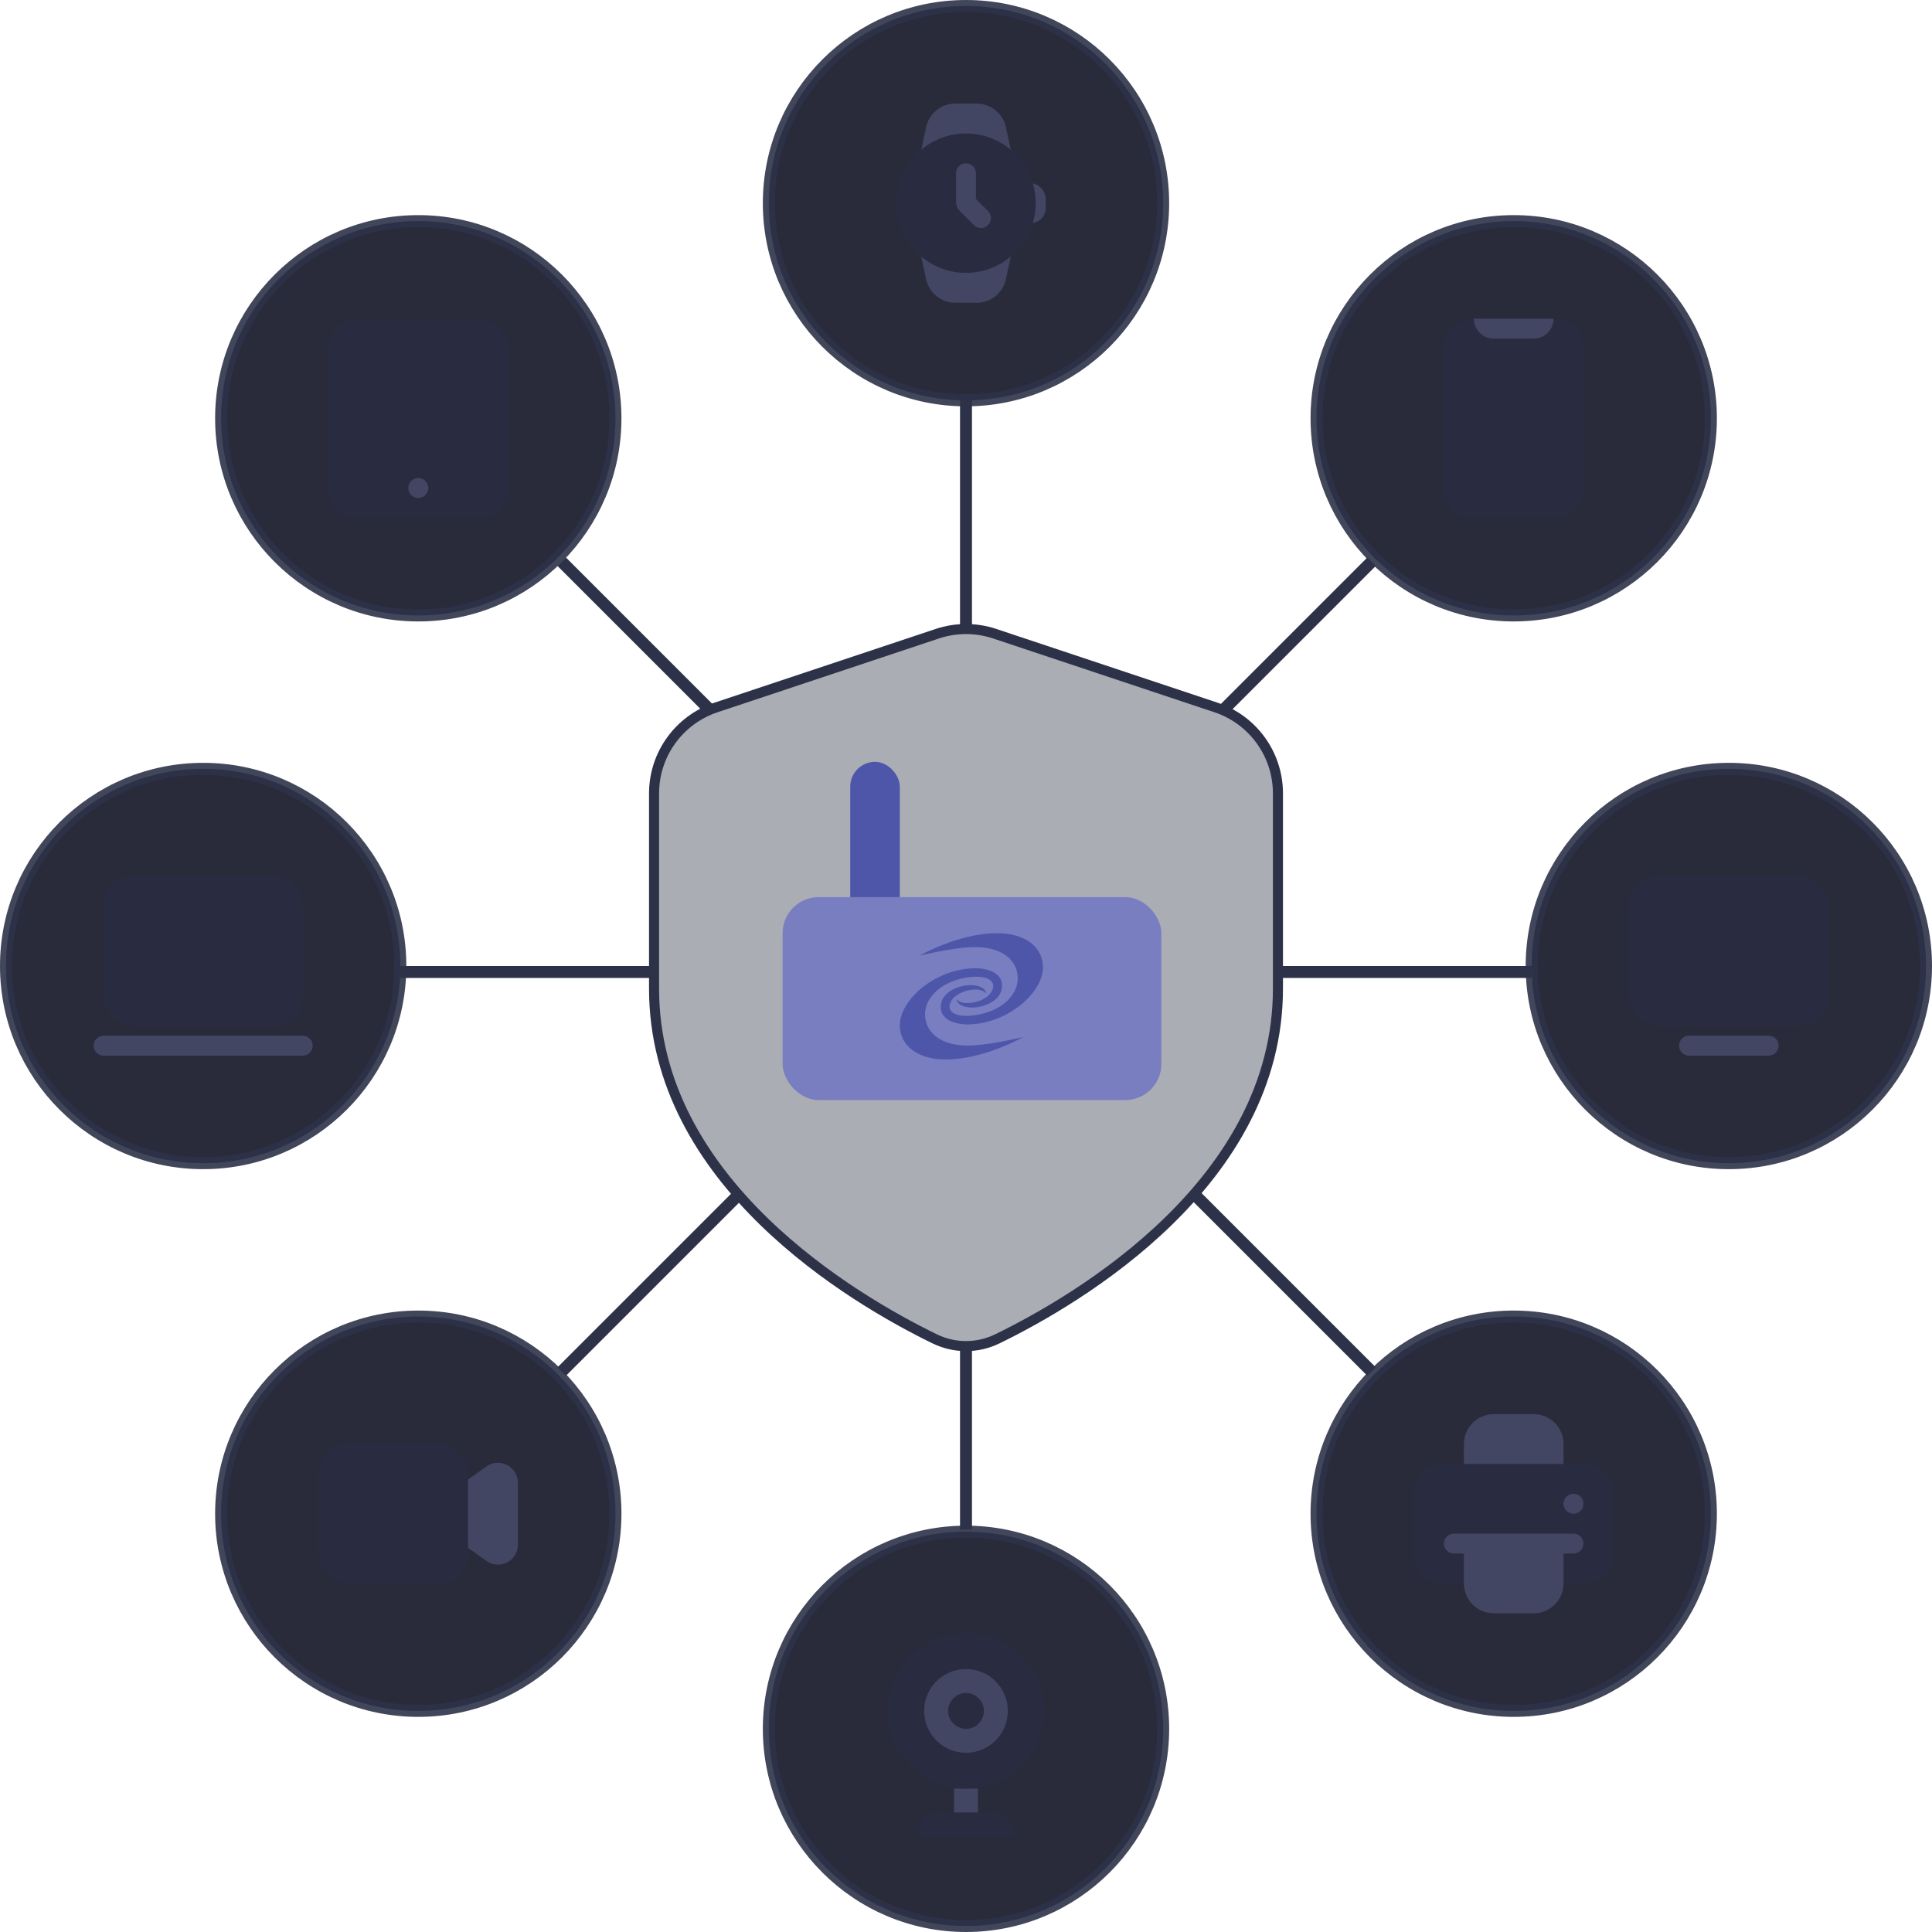 <?xml version="1.0" encoding="UTF-8"?> <svg xmlns="http://www.w3.org/2000/svg" width="416" height="416" viewBox="0 0 416 416" fill="none"><circle opacity="0.9" cx="208" cy="43.746" r="42.459" fill="#121425" stroke="#2E3248" stroke-width="2.573"></circle><circle opacity="0.9" cx="90.065" cy="90.065" r="42.459" fill="#121425" stroke="#2E3248" stroke-width="2.573"></circle><circle opacity="0.9" cx="90.065" cy="325.935" r="42.459" fill="#121425" stroke="#2E3248" stroke-width="2.573"></circle><path d="M104.727 315.768L96.498 321.646V330.224L104.727 336.102C107.565 338.129 111.508 336.1 111.508 332.612V319.258C111.508 315.77 107.565 313.741 104.727 315.768Z" fill="#424663"></path><rect x="68.621" y="310.924" width="32.166" height="30.021" rx="6.433" fill="#292C41"></rect><circle opacity="0.9" cx="325.935" cy="90.065" r="42.459" fill="#121425" stroke="#2E3248" stroke-width="2.573"></circle><circle opacity="0.9" cx="325.935" cy="325.935" r="42.459" fill="#121425" stroke="#2E3248" stroke-width="2.573"></circle><circle opacity="0.9" cx="372.254" cy="208" r="42.459" fill="#121425" stroke="#2E3248" stroke-width="2.573"></circle><circle opacity="0.9" cx="43.746" cy="208" r="42.459" fill="#121425" stroke="#2E3248" stroke-width="2.573"></circle><circle opacity="0.9" cx="208" cy="372.254" r="42.459" fill="#121425" stroke="#2E3248" stroke-width="2.573"></circle><g clip-path="url(#clip0_236_6608)"><path d="M140.833 170.836C140.833 162.442 146.204 154.991 154.167 152.336L201.834 136.447C205.836 135.113 210.164 135.113 214.166 136.447L261.833 152.336C269.796 154.991 275.167 162.442 275.167 170.836V212.875C275.167 233.641 264.526 250.325 251.596 262.937C238.665 275.549 223.534 283.996 214.792 288.259C210.464 290.37 205.536 290.37 201.208 288.259C192.466 283.996 177.335 275.549 164.404 262.937C151.474 250.325 140.833 233.641 140.833 212.875V170.836Z" fill="#2E3248" fill-opacity="0.4" stroke="#2E3248" stroke-width="2.167"></path></g><path d="M86.205 209.287L140.833 209.287" stroke="#2E3248" stroke-width="2.573"></path><path d="M275.708 209.287L329.795 209.287" stroke="#2E3248" stroke-width="2.573"></path><path d="M208 134.662L208 86.205" stroke="#2E3248" stroke-width="2.573"></path><path d="M208 329.333L208 289.25" stroke="#2E3248" stroke-width="2.573"></path><path d="M120.944 120.944L152.75 152.75" stroke="#2E3248" stroke-width="2.573"></path><path d="M120.944 295.331L158.861 257.414" stroke="#2E3248" stroke-width="2.573"></path><path d="M295.33 120.944L263.524 152.75" stroke="#2E3248" stroke-width="2.573"></path><path d="M295.33 295.331L257.581 257.581" stroke="#2E3248" stroke-width="2.573"></path><rect x="183.072" y="164.04" width="10.68" height="40.779" rx="5.34" fill="#4E56AA"></rect><rect x="168.508" y="193.168" width="81.558" height="43.692" rx="7.767" fill="#787EC0"></rect><path d="M208.425 218.74C205.176 218.822 204.482 217.545 204.458 216.811C204.411 215.238 206.296 213.495 209.218 213.124C211.789 212.797 212.349 213.964 212.349 213.964C212.282 212.604 210.298 211.945 208.279 212.146C205.87 212.387 202.325 213.885 202.577 217.131C202.81 220.128 206.824 220.581 208.189 220.581C216.872 220.581 224.574 213.787 224.574 208.29C224.574 204.07 220.934 200.935 214.699 200.935C206.367 200.935 197.995 205.77 197.995 205.77C197.995 205.77 204.305 204.224 208.623 203.968C219.25 203.337 220.772 210.742 217.799 214.437C214.664 218.677 208.425 218.74 208.425 218.74Z" fill="#4E56AA"></path><path d="M209.9 210.317C213.149 210.234 213.843 211.512 213.867 212.246C213.914 213.819 212.029 215.562 209.107 215.933C206.536 216.26 205.976 215.093 205.976 215.093C206.043 216.453 208.027 217.112 210.046 216.911C212.455 216.67 216 215.172 215.748 211.926C215.515 208.929 211.501 208.476 210.136 208.476C201.453 208.476 193.752 215.27 193.752 220.767C193.752 224.987 197.391 228.122 203.626 228.122C211.958 228.122 220.33 223.287 220.33 223.287C220.33 223.287 214.021 224.833 209.703 225.089C199.075 225.72 197.553 218.314 200.526 214.62C203.657 210.376 209.9 210.317 209.9 210.317Z" fill="#4E56AA"></path><rect x="350.81" y="188.7" width="42.888" height="32.166" rx="6.433" fill="#292C41"></rect><path fill-rule="evenodd" clip-rule="evenodd" d="M361.532 225.155C361.532 223.971 362.492 223.011 363.677 223.011H380.832C382.016 223.011 382.976 223.971 382.976 225.155C382.976 226.339 382.016 227.299 380.832 227.299H363.677C362.492 227.299 361.532 226.339 361.532 225.155Z" fill="#424663"></path><rect x="22.302" y="188.7" width="42.888" height="32.166" rx="6.433" fill="#292C41"></rect><path fill-rule="evenodd" clip-rule="evenodd" d="M20.157 225.155C20.157 223.971 21.117 223.011 22.302 223.011H65.19C66.374 223.011 67.334 223.971 67.334 225.155C67.334 226.339 66.374 227.299 65.19 227.299H22.302C21.117 227.299 20.157 226.339 20.157 225.155Z" fill="#424663"></path><rect x="70.765" y="68.621" width="38.599" height="42.888" rx="6.433" fill="#292C41"></rect><circle cx="90.065" cy="105.075" r="2.144" fill="#424663"></circle><path d="M310.925 75.054C310.925 71.501 313.805 68.621 317.358 68.621H334.513C338.066 68.621 340.946 71.501 340.946 75.054V105.076C340.946 108.629 338.066 111.509 334.513 111.509H317.358C313.805 111.509 310.925 108.629 310.925 105.076V75.054Z" fill="#292C41"></path><path d="M317.358 68.621H334.513C334.513 70.99 332.593 72.91 330.224 72.91H321.647C319.278 72.91 317.358 70.99 317.358 68.621Z" fill="#424663"></path><rect x="205.427" y="385.121" width="5.147" height="7.72" fill="#424663"></rect><path fill-rule="evenodd" clip-rule="evenodd" d="M208 385.121C217.238 385.121 224.726 377.632 224.726 368.394C224.726 359.157 217.238 351.668 208 351.668C198.762 351.668 191.274 359.157 191.274 368.394C191.274 377.632 198.762 385.121 208 385.121Z" fill="#292C41"></path><path fill-rule="evenodd" clip-rule="evenodd" d="M208 377.401C212.974 377.401 217.006 373.368 217.006 368.394C217.006 363.42 212.974 359.388 208 359.388C203.026 359.388 198.994 363.42 198.994 368.394C198.994 373.368 203.026 377.401 208 377.401Z" fill="#424663"></path><path fill-rule="evenodd" clip-rule="evenodd" d="M208 372.254C210.132 372.254 211.86 370.526 211.86 368.394C211.86 366.263 210.132 364.535 208 364.535C205.868 364.535 204.14 366.263 204.14 368.394C204.14 370.526 205.868 372.254 208 372.254Z" fill="#292C41"></path><path d="M198.312 395.414C197.978 395.414 197.707 395.143 197.707 394.808C197.707 392.3 199.74 390.267 202.248 390.267L213.752 390.267C216.26 390.267 218.293 392.3 218.293 394.808C218.293 395.143 218.022 395.414 217.688 395.414L198.312 395.414Z" fill="#292C41"></path><path fill-rule="evenodd" clip-rule="evenodd" d="M199.405 27.387C200.04 24.421 202.662 22.302 205.695 22.302H210.305C213.338 22.302 215.959 24.421 216.595 27.387L218.722 37.312H197.278L199.405 27.387Z" fill="#424663"></path><path fill-rule="evenodd" clip-rule="evenodd" d="M197.278 50.179H218.722L216.595 60.104C215.959 63.071 213.338 65.19 210.305 65.19H205.695C202.662 65.19 200.04 63.071 199.405 60.104L197.278 50.179Z" fill="#424663"></path><rect x="218.722" y="39.457" width="6.433" height="8.578" rx="3.217" fill="#424663"></rect><circle cx="208" cy="43.746" r="15.011" fill="#292C41"></circle><path fill-rule="evenodd" clip-rule="evenodd" d="M208 35.168C209.184 35.168 210.144 36.128 210.144 37.313V42.858L212.733 45.446C213.57 46.283 213.57 47.641 212.733 48.479C211.895 49.316 210.538 49.316 209.7 48.479L206.798 45.576C206.194 44.973 205.856 44.155 205.856 43.302V37.313C205.856 36.128 206.816 35.168 208 35.168Z" fill="#424663"></path><path d="M315.213 310.924C315.213 307.371 318.093 304.491 321.646 304.491H330.224C333.777 304.491 336.657 307.371 336.657 310.924V319.502H315.213V310.924Z" fill="#424663"></path><path fill-rule="evenodd" clip-rule="evenodd" d="M310.925 340.946C307.372 340.946 304.491 338.066 304.491 334.513V321.647C304.491 318.094 307.372 315.213 310.925 315.213H340.946C344.499 315.213 347.379 318.094 347.379 321.647V334.513C347.379 338.066 344.499 340.946 340.946 340.946H310.925Z" fill="#292C41"></path><path d="M313.069 330.224C311.885 330.224 310.925 331.184 310.925 332.368C310.925 333.553 311.885 334.513 313.069 334.513H315.213V340.946C315.213 344.499 318.094 347.379 321.647 347.379H330.224C333.777 347.379 336.657 344.499 336.657 340.946V334.513H338.802C339.986 334.513 340.946 333.553 340.946 332.368C340.946 331.184 339.986 330.224 338.802 330.224H313.069Z" fill="#424663"></path><circle cx="338.802" cy="323.791" r="1.072" stroke="#424663" stroke-width="2.144"></circle><defs><clipPath id="clip0_236_6608"><rect width="164.667" height="165.75" fill="white" transform="translate(125.667 125.667)"></rect></clipPath></defs></svg> 